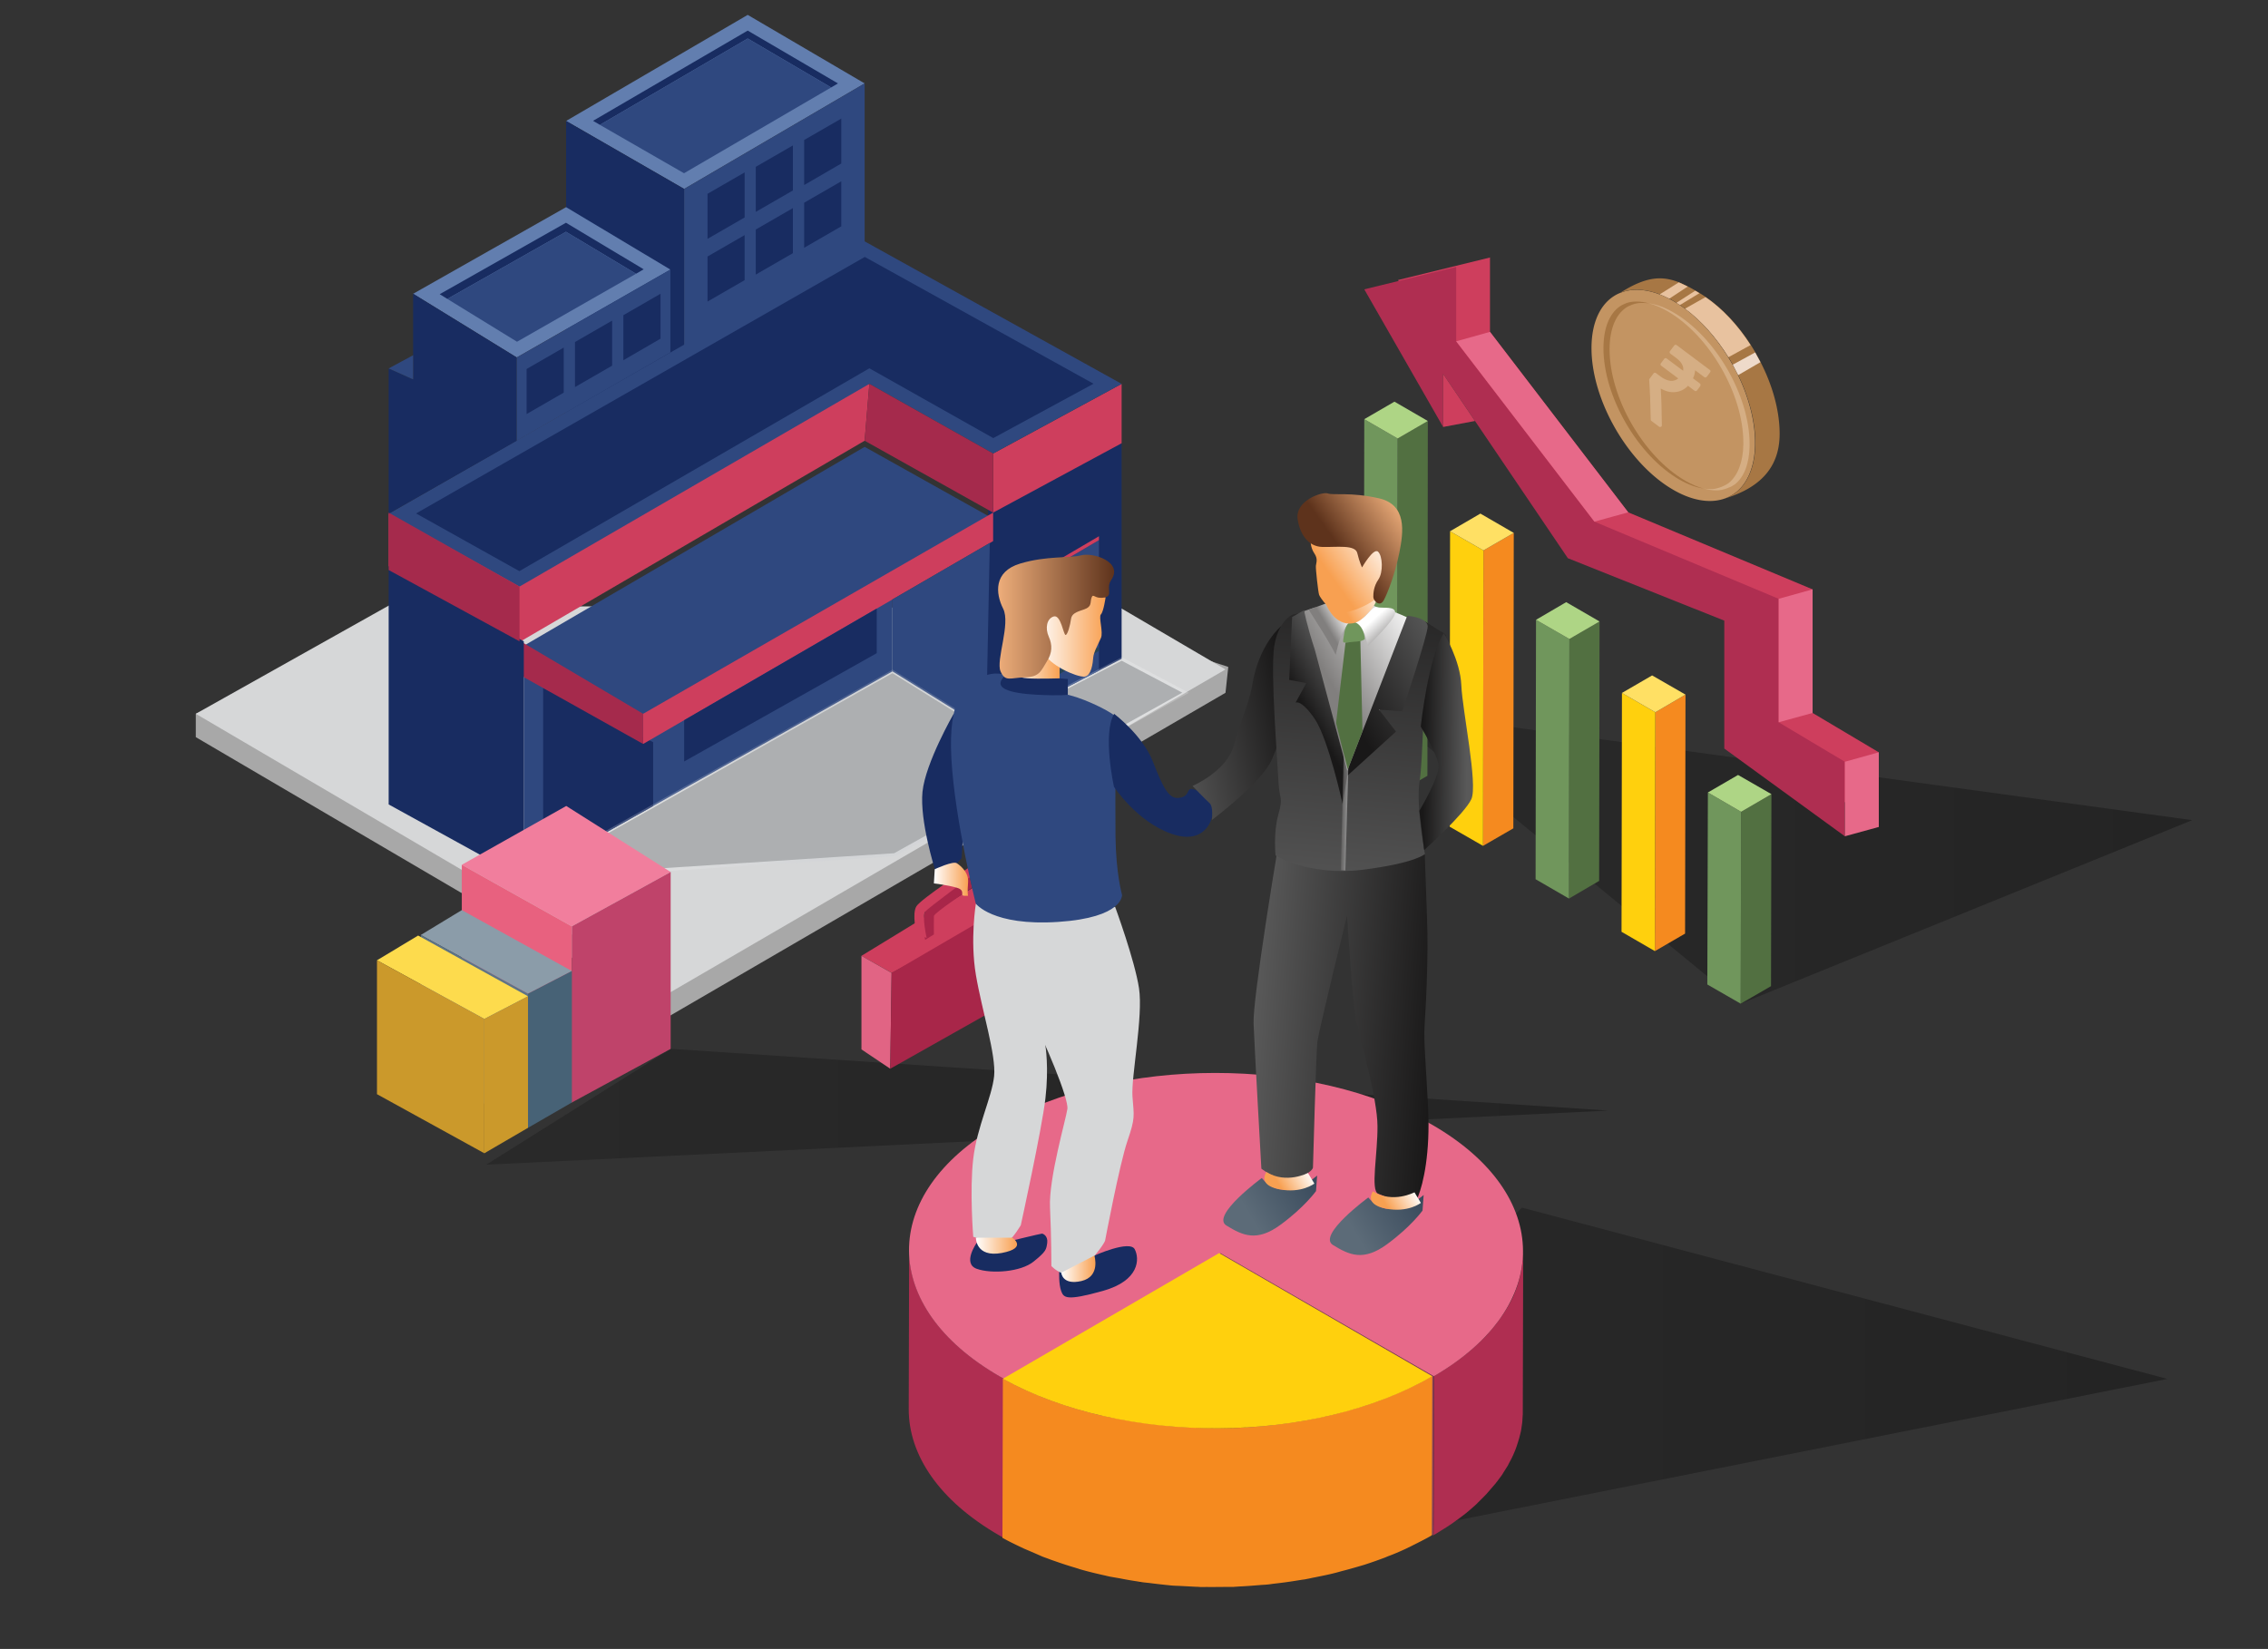 <svg xmlns="http://www.w3.org/2000/svg" xmlns:xlink="http://www.w3.org/1999/xlink" viewBox="0 0 1631 1186"><rect x="0" y="0" width="1631" height="1186" fill="#333333" stroke="none"/><style><![CDATA[.AS{fill:#182c61}.AT{fill:#2f487f}.AU{flood-color:#fff}.AV{flood-opacity:1}.AW{fill:#ce3e5d}.AX{enable-background:new}.AY{fill:#527041}.AZ{fill:#70965c}.Aa{fill:#a52a4c}.Ab{fill:#aed585}.Ac{fill:#f58a1f}.Ad{fill:#ffd00d}]]></style><defs><filter id="A" filterUnits="userSpaceOnUse" x="818.8" y="868.6" width="739.7" height="270.5"><feFlood class="AU AV"/><feBlend in="SourceGraphic"/></filter><path id="B" d="M371.8 633.5l270.1-151.9.6.4 66.7 41.4 97.5-50.7 48.3 25.6-211.3 117.6-271.9 17.6zm270-149.3L381.7 630.6 643 613.7l207.2-115.5-43.6-23-97.6 50.7-.6-.3-66.6-41.4z"/></defs><mask maskUnits="userSpaceOnUse" x="818.8" y="868.6" width="739.7" height="270.5" id="D"><g filter="url(#A)"><defs/><mask maskUnits="userSpaceOnUse" x="818.8" y="868.6" width="739.7" height="270.5" id="D"/><linearGradient id="E" gradientUnits="userSpaceOnUse" x1="818.836" y1="1003.851" x2="1558.573" y2="1003.851"><stop offset="0" stop-color="#fff"/><stop offset="1"/></linearGradient><path d="M818.8 1139.1l739.8-147.3-464.1-123.2z" mask="url(#D)" fill="url(#E)"/></g></mask><linearGradient id="F" gradientUnits="userSpaceOnUse" x1="818.836" y1="1003.851" x2="1558.573" y2="1003.851"><stop offset="0" stop-color="#111"/><stop offset="1"/></linearGradient><path d="M818.8 1139.1l739.8-147.3-464.1-123.2z" opacity=".3" fill="url(#F)"/><defs><filter id="G" filterUnits="userSpaceOnUse" x="994" y="510.2" width="582.5" height="211.7"><feFlood class="AU AV"/><feBlend in="SourceGraphic"/></filter></defs><mask maskUnits="userSpaceOnUse" x="994" y="510.2" width="582.5" height="211.7" id="I"><g filter="url(#G)"><defs/><mask maskUnits="userSpaceOnUse" x="994" y="510.2" width="582.5" height="211.7" id="I"/><linearGradient id="J" gradientUnits="userSpaceOnUse" x1="993.99" y1="616.065" x2="1576.494" y2="616.065"><stop offset="0" stop-color="#fff"/><stop offset="1"/></linearGradient><path d="M1251.8 721.9l324.7-132L994 510.2z" mask="url(#I)" fill="url(#J)"/></g></mask><linearGradient id="K" gradientUnits="userSpaceOnUse" x1="993.99" y1="616.065" x2="1576.494" y2="616.065"><stop offset="0" stop-color="#111"/><stop offset="1"/></linearGradient><path d="M1251.8 721.9l324.7-132L994 510.2z" opacity=".3" fill="url(#K)"/><defs><filter id="L" filterUnits="userSpaceOnUse" x="349.7" y="754.4" width="806.9" height="83.3"><feFlood class="AU AV"/><feBlend in="SourceGraphic"/></filter></defs><mask maskUnits="userSpaceOnUse" x="349.7" y="754.4" width="806.9" height="83.3" id="N"><g filter="url(#L)"><defs/><mask maskUnits="userSpaceOnUse" x="349.7" y="754.4" width="806.9" height="83.3" id="N"/><linearGradient id="O" gradientUnits="userSpaceOnUse" x1="349.665" y1="796.073" x2="1156.572" y2="796.073"><stop offset="0" stop-color="#fff"/><stop offset="1"/></linearGradient><path d="M349.7 837.7l806.9-38.9-674.3-44.4z" mask="url(#N)" fill="url(#O)"/></g></mask><linearGradient id="P" gradientUnits="userSpaceOnUse" x1="349.665" y1="796.073" x2="1156.572" y2="796.073"><stop offset="0" stop-color="#111"/><stop offset="1"/></linearGradient><path d="M349.7 837.7l806.9-38.9-674.3-44.4z" opacity=".3" fill="url(#P)"/><path d="M140.8 530.2l341.3 200.2 399.2-232.1 2-18.6-76.7-25.3-527.1-2.1-138.7 61.1z" fill="#a8a8a8"/><path d="M140.8 513.4l341.3 200.3 399.2-232.2-74.7-43.8-527.1-2.1z" fill="#d6d7d8"/><path d="M376.7 632.1l265.1-149.2v-103L376.7 487.1z" class="AT"/><path d="M390.6 494.9v129.3l79.1-44.4v-46zm416-176.1v155.1l-97.5 50.7 1.5-158z" class="AS"/><path d="M714.2 368.7l92.4-49.9v-42.7l-92.4 50.1zm-434.7.8v37.8l94.9 54L621.8 317l3.4-40.9z" class="AW"/><path d="M407.1 87l84.9 48.9L621.8 60l-84.1-49.3z" fill="#627eaf"/><path d="M602.6 60l-4.9 2.9-60-35.2-106.3 62.1-4.9-2.9L537.7 22z" class="AS"/><path d="M597.7 62.9l-105.8 61.7-60.5-34.8 106.3-62.1z" class="AT"/><path d="M407.1 300.9V87l84.9 48.9v114.5z" class="AS"/><g class="AT"><path d="M621.8 60v120.6L492 250.4V135.9z"/><path d="M621.8 173.6l184.8 102.5-92.4 50.1-89-50.1-251.6 145.8-94.1-52.4z"/></g><path d="M299.2 369.3l322.7-184.5L786.4 276l-72.1 39.1-89.1-50.2-251.7 145.9z" class="AS"/><path d="M714.2 326.2v42.5L621.8 317l3.4-40.9z" class="Aa"/><path d="M374.4 465.8l87.4 52.1 252.4-144.8-92.4-51.7z" class="AT"/><path d="M714.2 368.7v20.5L462.5 535.1v-21.7z" class="AW"/><path d="M462.5 535.1l-88.1-49.3v-24.5l88.1 52.1z" class="Aa"/><path d="M407.1 149l75 44.9-110.5 63.2-74.5-45.8z" fill="#627eaf"/><path d="M462.9 193.7l-5.5 3.2-50.4-30.2-85.3 48.3-5.5-3.4 90.8-51.4z" class="AS"/><path d="M457.4 196.9l-85.6 48.9-50.1-30.8 85.3-48.3z" class="AT"/><path d="M279.5 369.5V265l17.6 7.9v-61.6l74.5 45.8V317z" class="AS"/><path d="M482.1 193.9v59.6L371.6 317v-59.9z" class="AT"/><path d="M279.5 407.3v171.3l97.2 53.5V461.3z" class="AS"/><path d="M711.8 390.5l-2.7 134.1-67.3-41.7v-51.8z" class="AT"/><path d="M535.5 156.4l-26.7 15.4v-32.4l26.7-15.4zm34.7-19.4l-26.7 15.4V120l26.7-15.4zm34.8-19.4l-26.7 15.5v-32.4L605 85.3zM405.4 282.4l-26.7 15.4v-32.4l26.7-15.4zm34.8-19.4l-26.7 15.4V246l26.7-15.4zm34.8-19.4l-26.7 15.5v-32.4l26.7-15.4zm60.5-42.1l-26.7 15.4v-32.4l26.7-15.4zm34.7-19.4l-26.7 15.4v-32.4l26.7-15.4zm34.8-19.3l-26.7 15.4v-32.4l26.7-15.4z" class="AS"/><path d="M279.5 265l17.6-9.5v17.4zm510.8 123.5v93.9l-56.6 29.4v-90.1z" class="AT"/><path d="M790.3 385.7v2.8l-56.6 33.2v-2.8z" class="AW"/><path d="M790.3 401.6v2.8l-56.6 33.3v-2.9zm0 15.9v2.8l-56.6 33.3v-2.8zm0 16v2.8l-56.6 33.2v-2.8zm0 15.9v2.8l-56.6 33.2v-2.8zm0 15.9v2.8l-56.6 33.3v-2.9z" fill="#274354"/><path d="M492 518l138.5-80.3v32.1L492 547.7z" class="AS"/><path d="M373.6 421.9v39.4L279.5 410v-41.3z" class="Aa"/><path d="M1005.4 201.4l56.8 99v-31.9l89.6 126.2 112.5 44.9v92l86.8 63.2v-53.7l-47.6-28.3v-88.9l-132.6-55.4-99.4-129.8v-53.5z" class="AW"/><g class="AX"><path d="M1273.9 571.2l-.3 138.1-21.8 12.6.3-138z" class="AY"/><path d="M1252.1 583.9l-.3 138-24-13.8.4-138.1z" class="AZ"/><path d="M1273.9 571.2l-21.8 12.7-23.9-13.9 21.7-12.6z" class="Ab"/><path d="M1212.1 499.6l-.3 171.9-21.7 12.6.3-171.8z" class="Ac"/><path d="M1190.4 512.3l-.3 171.8-24-13.9.3-171.8z" class="Ad"/><path d="M1212.1 499.6l-21.7 12.7-24-13.9 21.7-12.6z" fill="#ffe064"/><path d="M1150.3 447l-.3 186.6-21.7 12.7.3-186.7z" class="AY"/><path d="M1128.6 459.6l-.3 186.7-24-13.9.3-186.6z" class="AZ"/><path d="M1150.3 447l-21.7 12.6-24-13.8 21.7-12.7z" class="Ab"/><path d="M1088.6 383.3l-.3 212.5-21.8 12.6.3-212.5z" class="Ac"/><path d="M1066.8 395.9l-.3 212.5-24-13.8.3-212.5z" class="Ad"/><path d="M1088.6 383.3l-21.8 12.6-24-13.8 21.8-12.7z" fill="#ffe064"/><path d="M1026.8 302.8l-.3 255.2-21.8 12.6.4-255.2z" class="AY"/><path d="M1005.1 315.4l-.4 255.2-24-13.8.4-255.3z" class="AZ"/><path d="M1026.8 302.8l-21.7 12.6-24-13.9 21.7-12.6z" class="Ab"/></g><path d="M981.1 208.1l56.7 99v-38.2l89.7 132.6 112.5 44.9v92l86.7 63.1v-53.6l-47.6-28.4v-88.8l-132.5-55.5-99.4-129.7V192z" fill="#af2e51"/><path d="M1326.7 547.9l24.4-6.8v53.7l-24.4 6.7zm-23.2-124l-24.4 6.8v88.8l24.4-6.7zm-232-185.2l-24.3 6.8 99.4 129.7 24.3-6.7z" fill="#e76989"/><path d="M1037.8 307.1l22.9-4.3-22.9-33.9z" class="AW"/><path d="M1144.5 250.4c0 37.5 26.3 83.1 58.8 101.9 13.1 7.6 25.3 9.6 35 6.9 3.7-1 7.1-2.7 10.1-5.1 8.3-6.6 13.4-18.3 13.7-34.1v-1.6c0-37.5-26.3-83.1-58.8-101.9-10-5.8-19.4-8.3-27.5-8a30.33 30.33 0 0 0-10.9 2.3h-.1c-12.4 5.2-20.3 19-20.3 39.6z" fill="#c39462"/><path d="M1153.1 250.4c0 34.7 24.5 77.1 54.5 94.5 6.1 3.5 12.1 5.7 17.5 6.5-4.2-1.1-8.6-3-13.1-5.6-30.1-17.4-54.5-59.8-54.5-94.5 0-15.4 5-26.6 13.7-31.1l2.9-1.2c2-.7 4.1-1.1 6.4-1.1h1c1.4 0 2.9.1 4.4.3-3.1-.9-6.1-1.3-8.9-1.3h-1c-2.3.1-4.4.4-6.4 1.1l-2.9 1.3c-8.6 4.5-13.6 15.7-13.6 31.1z" fill="#a77744"/><path d="M1186 218.2c4.2 1.1 8.6 3 13.1 5.6 30.1 17.3 54.6 59.7 54.6 94.5v1.4c-.2 12.6-4 22.4-10.5 27.7-2 1.6-8.6 4.8-13.5 4.4-1.4 0-2.9-.1-4.4-.4 3.1.9 6.1 1.3 8.9 1.3 4.8.3 11.5-2.8 13.5-4.4 6.6-5.2 10.3-15 10.5-27.6v-1.4c0-34.7-24.5-77.1-54.6-94.5-6.2-3.6-12.1-5.8-17.6-6.6z" fill="#d5ae84"/><path d="M1165 210.7c3.3-1.4 6.9-2.2 10.8-2.3 5.5-.2 11.5.9 17.8 3.3 2.2.8 4.6 1.9 6.9 3.1 1 .5 1.9 1 2.8 1.6.8.4 1.5.9 2.3 1.4l2.5 1.6c1.2.8 2.4 1.7 3.7 2.6 11.9 8.8 22.7 21.1 31.2 34.9 1.1 1.8 2.1 3.6 3.1 5.4a88.36 88.36 0 0 1 3.9 7.5c7.7 15.9 12.3 32.9 12.3 48.5v1.6c-.3 15.8-5.4 27.5-13.7 34.1-3 2.4-6.4 4.1-10.1 5.1 32.1-9.1 41.3-27.4 41.3-47.1 0-16.6-5.1-34.8-13.7-51.5-1.2-2.4-2.5-4.7-3.8-7-1-1.8-2.1-3.6-3.2-5.3-8.9-13.9-20.1-26.1-32.4-34.5-1.4-1-2.8-1.9-4.3-2.8-.4-.3-.8-.5-1.3-.8s-1.1-.6-1.7-1c-1.9-1.1-3.7-2.1-5.5-3-2.2-1.1-4.3-2.2-6.4-3-12.1-4.8-23.6-4.5-42.5 7.6z" fill="#a77744"/><path d="M1211.8 222c11.9 8.8 22.7 21.1 31.2 34.9l15.9-8.7c-8.9-13.9-20.1-26.1-32.4-34.5l-14.7 8.3zm-6.2-4.2l2.5 1.6 14-8.5c-.4-.3-.8-.5-1.3-.8l-1.7-1c-2.8 1.9-9.9 6.3-13.5 8.7zm-12-6.1c2.2.8 4.6 1.9 6.9 3.1l13.2-8.7-6.4-3-13.7 8.6z" fill="#e8c29f"/><path d="M1246.1 262.3l3.9 7.5 16-9.3-3.8-7-16.1 8.8z" fill="#eedaca"/><path d="M1222.9 276.6c0-.3-.2-.6-.5-.8l-4.9-3.7c1-2 1.4-3.9 1.5-5.8l6.7 5c.3.2.6.3.9.2s.6-.2.8-.5l2.4-3.2c.2-.3.3-.6.3-.9s-.2-.6-.5-.8l-23.9-17.9c-.3-.2-.6-.3-.9-.2s-.6.2-.8.5l-3.1 4.1c-.2.3-.3.6-.2.9 0 .3.2.6.4.8l4.2 3.1c4 3 5.7 6.1 5.1 9.3l-11.9-8.9c-.3-.2-.6-.3-.9-.2s-.6.2-.8.5l-2.4 3.2c-.2.3-.3.6-.3.9s.2.6.5.8l12.3 9.2c-1.7 1.4-3.6 1.9-5.8 1.7-2.2-.3-4.6-1.3-7.1-3.2l-3.2-2.4c-.2-.2-.5-.2-.9-.2-.3.1-.6.2-.8.5l-2.9 3.9c-.2.3-.3.6-.2.9.5 7 .9 16.4 1.1 28.4 0 .4.1.7.4.9l5.6 4.2c.4.3.8.3 1.3.1s.7-.6.7-1.1c-.1-11.6-.4-20.4-.8-26.4 3.6 2 7.1 2.9 10.5 2.5 3.4-.3 6.5-1.8 9.1-4.5l4.8 3.6c.3.2.6.3.9.2s.6-.2.8-.5l2.4-3.2c0-.4.1-.7.1-1z" fill="#d5ae84"/><g opacity=".2"><path d="M376.7 632.1l265.1-149.2 67.3 41.7 97.5-50.7 46 24.3-209.3 116.6z" fill="#081014"/><defs><filter id="Q" filterUnits="userSpaceOnUse" x="371.8" y="472.6" width="483.2" height="160.9"><feFlood class="AU AV"/><feBlend in="SourceGraphic"/></filter></defs><mask maskUnits="userSpaceOnUse" x="371.8" y="472.6" width="483.2" height="160.9" id="S"><g filter="url(#Q)"><defs/><mask maskUnits="userSpaceOnUse" x="371.8" y="472.6" width="483.2" height="160.9" id="S"/><radialGradient id="T" cx="613.375" cy="553.072" r="180.052" gradientUnits="userSpaceOnUse"><stop offset="0" stop-color="#fff"/><stop offset=".918"/></radialGradient><use xlink:href="#B" mask="url(#S)" fill="url(#T)"/></g></mask><radialGradient id="U" cx="613.375" cy="553.072" r="180.052" gradientUnits="userSpaceOnUse"><stop offset="0" stop-color="#a5aab6"/><stop offset=".918" stop-color="#fff"/></radialGradient><use xlink:href="#B" fill="url(#U)"/></g><g class="AX"><g fill="#894359"><path d="M1031.1 990l-.4 114.4-153.3-88.5.3-114.5z"/><path d="M877.7 901.4l-.3 114.5-155.5 90.4.3-114.5z"/></g><path d="M1095.1 904c0 1.1-.1 2.3-.2 3.4l-.4 2.9c-.1 1.1-.3 2.2-.5 3.3l-.6 2.9c-.2 1.1-.5 2.2-.8 3.3l-.8 2.9-1 3.2-1.1 2.9-1.3 3.2c-.4 1-.9 2-1.4 2.9-.5 1.1-1.1 2.2-1.7 3.2l-1.5 2.7-2.4 3.8-1.6 2.4-3.1 4.2c-.5.6-.9 1.3-1.4 1.9l-5.7 6.7c-.5.6-1.1 1.1-1.6 1.7l-5.1 5-2.3 2.1-3.3 2.9-3 2.5-3.5 2.7-3.2 2.4-3.9 2.7-3.3 2.3-4.3 2.7-4.9 3-.3 114.4 2.7-1.6 2.7-1.7 3.7-2.3 3.8-2.5 3.5-2.5 3.4-2.5 3.4-2.6 3.1-2.6 3.1-2.7 1.3-1.2c.4-.3.7-.7 1.1-1.1l4.9-4.9 1.7-1.8 5.7-6.6.3-.3c.5-.6.8-1.2 1.3-1.7l3-4c.6-.8 1.1-1.6 1.6-2.5l2.4-3.8c.2-.4.4-.7.7-1.1.3-.5.5-1.1.8-1.6l1.8-3.4 1.3-2.7 1.4-3.3.6-1.6c.2-.4.3-.9.5-1.4l1-3.1.9-3 .8-3.2c.1-.6.3-1.2.4-1.7.1-.4.1-.8.2-1.2l.5-3.4c.1-.9.3-1.9.3-2.8l.2-3.5c.1-.6.1-1.2.1-1.8v-1.9l.3-114.5c-.2 1.3-.3 2.6-.3 3.9zm-441.3-5.1l-.3 114.5c-.1 32.9 21.6 65.9 65.2 91 1.1.6 2.2 1.2 3.3 1.9l.3-114.5-3.3-1.8c-43.6-25.2-65.3-58.1-65.2-91.1z" fill="#af2e51"/><path d="M1030.1 809.1c86.5 50 86.9 130.9 1 180.8l-153.4-88.5-155.5 90.4-3.3-1.8c-86.5-49.9-87-130.9-1-180.8 85.9-49.9 225.7-50 312.2-.1z" fill="#e76989"/><path d="M1010.9 1114l4.1-2c5-2.5 10-5 14.7-7.7l.3-114.5c-4.7 2.7-9.7 5.3-14.7 7.7-1.3.7-2.7 1.3-4 1.9-4.4 2-9 4-13.6 5.8-.8.3-1.6.7-2.4 1-5.1 2-10.4 3.8-15.8 5.5a220.69 220.69 0 0 1-11.6 3.3c-2.8.7-5.5 1.6-8.3 2.3-4.3 1.1-8.7 1.9-13.1 2.8-2.6.5-5 1.1-7.6 1.6-.9.2-1.8.3-2.7.4-5.2.9-10.5 1.6-15.8 2.3l-4.7.6c-5.9.7-11.8 1.2-17.8 1.6-.8 0-1.6.1-2.4.1-4.4.3-8.9.4-13.3.4-4.1.1-8.1.1-12.2 0-3.3 0-6.6-.1-9.9-.2-3.8-.1-7.5-.4-11.2-.6-3.3-.2-6.6-.4-10-.8l-11.2-1.3-9.7-1.3c-4-.6-7.9-1.3-11.8-2l-10.6-2c-1.1-.3-2.1-.5-3.2-.7-5.8-1.3-11.4-2.8-17-4.4-1.1-.3-2.1-.7-3.2-1-4.7-1.4-9.4-3-14-4.6-1.5-.5-2.9-1-4.4-1.6-4.1-1.5-8-3.2-11.9-4.9-1.7-.7-3.4-1.4-5.1-2.2-5.4-2.5-10.6-5.1-15.6-7.9l-.3 114.5c5 2.8 10.3 5.3 15.6 7.8l5.4 2.3 7.8 3.4c1.2.5 2.5.9 3.8 1.4 1.6.6 3.1 1.2 4.7 1.7 4.5 1.6 9 3.1 13.7 4.5 1.1.3 2.2.7 3.3 1 .4.1.7.3 1.1.4 5.2 1.5 10.4 2.8 15.7 4 1.2.3 2.4.5 3.5.8 1.3.3 2.5.6 3.8.8 2.1.4 4.2.7 6.3 1.1a234.79 234.79 0 0 0 12.1 2.1l3.4.6c2.1.3 4.2.4 6.3.7 3.8.5 7.5.9 11.2 1.3 1.3.1 2.6.3 4 .4 2 .2 4 .2 5.9.3l11.5.6c1.5 0 2.9.2 4.3.2 1.7 0 3.5-.1 5.2 0l12.4-.1h5l4.2-.3c4.9-.2 9.8-.6 14.7-1 1.8-.2 3.7-.2 5.5-.4 1.3-.1 2.6-.3 3.9-.5l5.1-.6c5.1-.6 10.1-1.4 15.1-2.2 1.1-.2 2.3-.3 3.4-.5.3-.1.6-.1.9-.2 1.9-.3 3.7-.8 5.5-1.1 4.8-1 9.6-1.9 14.3-3.1 2.5-.6 5-1.4 7.5-2 4.2-1.1 8.3-2.3 12.4-3.5l2-.6c4.6-1.5 9.2-3.1 13.7-4.8.9-.3 1.8-.7 2.7-1.1 4.4-1.6 8.8-3.5 13.1-5.5z" class="Ac"/><path d="M1030,989.9c-84.8,49.3-222.1,49.9-308.8,1.8l155.5-90.4L1030,989.9z" class="Ad"/></g><path d="M787 903.1s25.4-11.4 29-4.6 3.6 22.6-22.9 30c-26.4 7.4-28.2 5-30 0s-1.4-13.7-1.4-13.7l25.3-11.7zm-84.6-9.2s-10.6 14.9 0 18.7 31.7 2.3 40.9-5.2c9.2-7.4 9.1-8.7 9.8-13.5.6-4.9-2.9-6.6-3.8-6.6s-23.9 5.6-23.9 5.6l-23 1z" class="AS"/><path d="M619.5 687.5l79.7-48.7s7.2 13.1 4.9 21.2c-2.4 8.1-6.6 9.2-6.6 9.2l-56.2 30.6-21.8-12.3z" class="AW"/><path d="M619.5 754.8l20.7 13.9 1-68.9-21.7-12.3z" fill="#e16484"/><path d="M712.2 728.1l-72 40.6 1-68.9 69.3-40.4zm-13.1-89.6s-27.4 18-27.5 20.4 0 13.2 0 13.2l-6.3 3.9s-3.9-16.1 1.8-24 29.8-23.3 29.8-23.3l2.2 9.8z" fill="#a82649"/><path d="M697.4 631s-29.4 21.7-32 24.6c-2.6 3 1 19.1 1 19.1l-7.3-3.1s-3.4-14.3-.1-19.7 38.4-28.3 38.4-28.3v7.4z" class="AW"/><g fill="#d6d7d8"><path d="M701.8 649.9s-4.3 25.8 0 51.3 14.7 57.8 13.1 72.9-12.3 36.4-15 59.3 0 56.2 0 56.2 21.2 6.8 25.4 3.1c4.2-3.6 8.8-11.5 8.8-11.5s15.1-68.7 17.7-91.1 0-37.9 0-37.9.9-53.6-6.5-71.5-12.8-18.5-12.8-18.5l-30.7-12.3z"/><path d="M722.4 660.5s1.4 34.5 15.5 62.1 30.7 67.7 29.7 75-13.5 50-12.5 70.8 1 42.2 1 42.2 12 13.5 24.5 0 14.1-18.2 14.1-18.2 10.4-55.2 16.1-71.8c5.7-16.7 4.7-17.5 3.6-31.9-1-14.4 7.8-57.6 4.7-77.9s-17.2-58.6-17.2-58.6l-79.5 8.3z"/></g><path d="M685.8 513.4s-20.3 35.3-22.4 56.1 8.9 55.7 8.9 55.7 4 7.8 11.6 0l7.6-7.8s7.4-97.6-5.7-104z" class="AS"/><path d="M723.9 485.9s-12.6 4.2 15.7 9.2 17.6 1.8 29.9 5c12.3 3.1 32.4 13.2 32.7 15.7s-.3 58.5 0 85.6 4.7 42.2 4.7 42.2 1.3 16.4-46 19.5c-47.2 3.1-59.2-13.2-59.2-13.2s-15-59.9-17.5-103.9c-2.5-44.1 9.8-53 20.8-58.6s18.9-1.5 18.9-1.5z" class="AT"/><path d="M724.6 484.5l32.2 3 11.1.9v11.3s-4.2.9-22.4 0c-18.3-1-34.6-4.5-20.9-15.2z" class="AS"/><linearGradient id="V" gradientUnits="userSpaceOnUse" x1="726.856" y1="476.831" x2="761.996" y2="476.831"><stop offset="0" stop-color="#fff"/><stop offset="1" stop-color="#f8a051"/></linearGradient><path d="M762 479.7v8.2s-15.3.5-22.8 0-12.3-3.4-12.3-3.4l9.1-18.9s23.5 5.7 26 14.1z" fill="url(#V)"/><linearGradient id="W" gradientUnits="userSpaceOnUse" x1="745.376" y1="455.469" x2="795.068" y2="455.469"><stop offset="0" stop-color="#fff"/><stop offset="1" stop-color="#f8a051"/></linearGradient><path d="M795.1 429.6s-1.5 10.5-3.4 12.3c-1.8 1.9 1.9 13 0 17-1.8 4-5.2 10.2-5.5 13.9s-1.2 13.9-6.8 13.9c-5.5 0-24.4-7.7-29.6-18.2s-6.5-30.2 0-35.2c6.5-4.9 19.1-8.9 20.5-8.9 1.4-.1 24.8 5.2 24.8 5.2z" fill="url(#W)"/><linearGradient id="X" gradientUnits="userSpaceOnUse" x1="717.958" y1="443.513" x2="801.18" y2="443.513"><stop offset="0" stop-color="#edad7a"/><stop offset="1" stop-color="#5e331c"/></linearGradient><path d="M799.1 417.2c-4.1 6 1.9 11.4-5.1 12.6s-7.7-3.4-9 0c-1.2 3.4.5 6.5-5.3 8.5-5.8 1.9-9 3.1-9.5 7s-2.4 11.4-3.9 11.4-3.4-14.8-8.5-13.3-6.3 8.5-3.6 14.5c2.7 6.1 2.6 11.6-1.4 17.9s-4.9 11.1-15.6 11.4c-10.6.2-14.3 3.6-17.7-4.4s7.4-34.1 1.9-45-7-26.6 12.1-32.4 36.1-3.8 44.1-6c8.2-2.2 30.5 4.6 21.5 17.8z" fill="url(#X)"/><path d="M801.2 513.4s20.5 15.5 27.8 34.2 11.5 27.2 18.7 26.3c7.3-.8 5.8-5.6 8.4-6.4s14.5 4.9 15.5 11.1c1 6.3 0 9.1 0 9.1s-4.2 20.8-29.2 12-41.3-33.8-41.3-33.8-8.4-37.8.1-52.5z" class="AS"/><linearGradient id="Y" gradientUnits="userSpaceOnUse" x1="671.625" y1="632.388" x2="696.392" y2="632.388"><stop offset="0" stop-color="#fff"/><stop offset="1" stop-color="#f8a051"/></linearGradient><path d="M688.1 620.9s8.7 5.3 8.1 13.5c-.7 8.2 0 9.9 0 9.9s1.3 0-2.6 0 1.4-3.7-5.5-5.8c-6.9-2-16.5-3.1-16.5-3.1l.6-10.2s13.4-6.2 15.9-4.3z" fill="url(#Y)"/><linearGradient id="Z" gradientUnits="userSpaceOnUse" x1="763.191" y1="912.555" x2="787.784" y2="912.555"><stop offset="0" stop-color="#fff"/><stop offset="1" stop-color="#f8a051"/></linearGradient><path d="M763.2 915.4s.6 9.2 14.5 6c14-3.3 9.3-18.3 9.3-18.3l-23.8 12.3z" fill="url(#Z)"/><linearGradient id="a" gradientUnits="userSpaceOnUse" x1="701.759" y1="895.973" x2="731.338" y2="895.973"><stop offset="0" stop-color="#fff"/><stop offset="1" stop-color="#f8a051"/></linearGradient><path d="M701.8 890.2s-.3 14.5 18.7 11c19-3.6 7.4-11 7.4-11h-26.1z" fill="url(#a)"/><linearGradient id="b" gradientUnits="userSpaceOnUse" x1="901.619" y1="731.385" x2="1032.663" y2="740.475"><stop offset="0" stop-color="#595959"/><stop offset="1" stop-color="#191818"/></linearGradient><path d="M918.6 611.9s-17.8 106.3-17.1 124.3 5.6 104.4 5.6 104.4 14.8 11.5 25.2 7.2 11.8-7 11.9-8.1c.1-1.2 2.2-82.4 3.2-90.5s21.3-90.6 21.3-90.6 4.1 65.9 6.8 77.4 15 54 15.1 73.9c.2 19.9-5.2 46.4.5 48.7s24.9 11.5 28.7 2 8.8-31.3 7.2-63.8c-1.6-32.4-3.3-47.8-2.5-59.8s2.9-48.8 1.7-77.3l-1.6-45.3-106-2.5z" fill="url(#b)"/><linearGradient id="c" gradientUnits="userSpaceOnUse" x1="836.727" y1="532.598" x2="928.094" y2="513.503"><stop offset="0" stop-color="#595959"/><stop offset="1" stop-color="#191818"/></linearGradient><path d="M921.3 450.4s-16 12.8-20.8 42.4c-2.1 13-9.6 28.7-13.2 43.2-4.7 18.5-29.7 29.3-29.7 29.3s9.1 9.6 12.1 12.2c3.1 2.6 1.8 12.3 1.8 12.3s36.3-27.1 43.3-43.9 7.3-20.4 7.3-20.4l-.8-75.1z" fill="url(#c)"/><linearGradient id="d" gradientUnits="userSpaceOnUse" x1="960.586" y1="660.376" x2="986.016" y2="374.821"><stop offset="0" stop-color="#595959"/><stop offset="1" stop-color="#191818"/></linearGradient><path d="M929.3 442.2s-10.1 4.3-13 22.9c-2.8 18.5 2.5 83.7 3.1 97s3.6 10.8-.1 23.8-2 29.4-2 29.4 24.3 15 62.5 10.3c38.2-4.8 44.9-11.3 44.9-11.3s-6.6-34.4-3.8-52.6 1.3-53 6.9-71c5.5-18 16.9-31.6 10.5-35.3s-13.1-8.2-13.1-8.2-84.1-10-95.9-5z" fill="url(#d)"/><linearGradient id="e" gradientUnits="userSpaceOnUse" x1="1027.438" y1="454.828" x2="959.469" y2="495.196"><stop offset="0" stop-color="#fff"/><stop offset="1" stop-color="#817f7e"/></linearGradient><path d="M945.3 437l-7.4 2.5c-1.1.5 1.2 52.8 11.1 71.4s19.6 47.3 19.6 47.3 24.1-46.6 34.2-71.7c10.2-25 13.2-40.5 13.2-40.5s-13.9-7-19.5-7.4c-5.5-.4-12.2-5.2-12.2-5.2l-34.6 3.3-4.4.3z" fill="url(#e)"/><linearGradient id="f" gradientUnits="userSpaceOnUse" x1="987.589" y1="445.431" x2="1001.131" y2="460.59"><stop offset="0" stop-color="#fff"/><stop offset="1" stop-color="#817f7e"/></linearGradient><path d="M972.8 447s7.8 5 9.3 11.3l1.5 6.3s19.3-18.3 19.7-23.7c.4-5.3-8.7-3.1-13.1-4.2-4.5-1.2-7.3 10.1-17.4 10.3z" fill="url(#f)"/><linearGradient id="g" gradientUnits="userSpaceOnUse" x1="969.741" y1="443.416" x2="955.194" y2="452.056"><stop offset="0" stop-color="#fff"/><stop offset="1" stop-color="#817f7e"/></linearGradient><path d="M953.4 434.1l-12.3 4.4 10 15.9c5.8 9.4 9.5 16.6 9.5 16.6s2-11.1 5.9-17.7l3.9-6.6s-9.7-5.1-17-12.6z" fill="url(#g)"/><linearGradient id="h" gradientUnits="userSpaceOnUse" x1="974.203" y1="495.132" x2="941.327" y2="514.657"><stop offset="0" stop-color="#595959"/><stop offset="1" stop-color="#191818"/></linearGradient><path d="M937.8 438.9l-8.6 4.9-2.1 45.2 12.3 2.3-7.7 14.1s4-2.7 13.8 11.7 20 61.1 20 61.1l3.8-22.3-23.8-88.7c-6.1-18.6-7.7-28.3-7.7-28.3z" fill="url(#h)"/><linearGradient id="i" gradientUnits="userSpaceOnUse" x1="1044.847" y1="468.511" x2="969.909" y2="513.017"><stop offset="0" stop-color="#595959"/><stop offset="1" stop-color="#191818"/></linearGradient><path d="M1012 442.9s14.8 1.1 14.7 7.7-18.3 61-18.3 61l-16.7-1.2 12.2 15.8-37.2 33.8 45.3-117.1z" fill="url(#i)"/><path d="M972.8 447s-4.7-.4-6.1 8.4-1.7 6.5 5.1 6.6 9.7-2.3 9.7-2.3-.3-10.7-8.7-12.7z" class="AZ"/><linearGradient id="j" gradientUnits="userSpaceOnUse" x1="1054.986" y1="533.573" x2="1023.471" y2="533.333"><stop offset="0" stop-color="#595959"/><stop offset="1" stop-color="#191818"/></linearGradient><path d="M1038.3 455.4s11.9 19.4 12.6 37.6c.8 18.2 12 71.2 7.2 81.8-4.8 10.5-33.9 36.6-33.9 36.6l-3.5-28.2s14.9-24.8 13.8-32.9c-1-8.1-12.8-27.7-12.8-27.7s5.5-50.6 16.6-67.2z" fill="url(#j)"/><linearGradient id="k" gradientUnits="userSpaceOnUse" x1="969.026" y1="582.465" x2="964.864" y2="582.433"><stop offset="0" stop-color="#fff"/><stop offset="1" stop-color="#817f7e"/></linearGradient><path d="M966.4 538.8l-2.2 87.1 3.3.2L970 539z" opacity=".4" fill="url(#k)"/><linearGradient id="l" gradientUnits="userSpaceOnUse" x1="950.415" y1="842.783" x2="898.363" y2="873.697"><stop offset="0" stop-color="#364759"/><stop offset="1" stop-color="#5c6b78"/></linearGradient><path d="M907.4 847.3s-37 27.1-25.4 34.2 21.8 12 38.9-.6c17.2-12.6 25.5-24.2 25.5-24.2l.8-11.2c.1 0-23.6 21.8-39.8 1.8z" fill="url(#l)"/><linearGradient id="m" gradientUnits="userSpaceOnUse" x1="940.306" y1="839.811" x2="919.714" y2="852.042"><stop offset="0" stop-color="#fff"/><stop offset="1" stop-color="#f8a051"/></linearGradient><path d="M910.7 843s-6.9 9.2 9.2 12.4c16 3.2 25.3-4.1 25.3-4.1l-4.6-7.6c0-.1-15.4 8.2-29.9-.7z" fill="url(#m)"/><linearGradient id="n" gradientUnits="userSpaceOnUse" x1="1026.974" y1="856.724" x2="974.924" y2="887.638"><stop offset="0" stop-color="#364759"/><stop offset="1" stop-color="#5c6b78"/></linearGradient><path d="M984 861.3s-37 27.1-25.4 34.2 21.8 12 38.9-.6c17.2-12.6 25.5-24.2 25.5-24.2l.8-11.2c0-.1-23.6 21.7-39.8 1.8z" fill="url(#n)"/><linearGradient id="o" gradientUnits="userSpaceOnUse" x1="1016.873" y1="853.754" x2="996.277" y2="865.986"><stop offset="0" stop-color="#fff"/><stop offset="1" stop-color="#f8a051"/></linearGradient><path d="M987.3 856.9s-6.9 9.2 9.2 12.4c16 3.2 25.3-4.1 25.3-4.1l-4.6-7.6c0-.1-15.4 8.3-29.9-.7z" fill="url(#o)"/><path d="M967.6 462.2l-6.8 57.9 8.4 33.3 10.6-27.5-1.5-64.8z" class="AY"/><linearGradient id="p" gradientUnits="userSpaceOnUse" x1="994.279" y1="423.212" x2="967.243" y2="439.269"><stop offset="0" stop-color="#fff"/><stop offset="1" stop-color="#f8a051"/></linearGradient><path d="M953.4 434.1s5 14.4 17.1 14.4c6.3 0 9.4-3.4 15.2-9.6 4.2-4.4 6.9-14.4 6.9-14.4l-39.2 9.6z" fill="url(#p)"/><linearGradient id="q" gradientUnits="userSpaceOnUse" x1="997.563" y1="386.809" x2="957.824" y2="415.233"><stop offset="0" stop-color="#fff"/><stop offset="1" stop-color="#f8a051"/></linearGradient><path d="M942.4 388.3s-.1 5.5 2.7 9.6c2.9 4.1 1.4 6.9 1.2 9.1s1.6 18.6 2.3 20.8 8.9 13.5 15.6 13.2 28.3-7.4 32.8-19.8c4.6-12.4 2.3-30.3-3.8-33.6-6.1-3.4-50.8.7-50.8.7z" fill="url(#q)"/><linearGradient id="r" gradientUnits="userSpaceOnUse" x1="1008.985" y1="366.508" x2="965.886" y2="397.334"><stop offset="0" stop-color="#edad7a"/><stop offset="1" stop-color="#5e331c"/></linearGradient><path d="M933.2 373.6c1.7 10.8 7.6 19.5 17.7 19.8s23.8-1.9 25.2 4.5c1.5 6.4 3.4 10.2 3.4 10.2s8.2-14.3 11.5-11.3 3.8 14.8.3 19.9-3.7 10-3.7 12.7 4.7 7.7 7.6 2.2 8-18.8 11.1-34 5.5-34.7-14.8-39.2c-20.3-4.6-32.8-2-36.7-3.5-3.9-1.4-23.7 5.1-21.6 18.7z" fill="url(#r)"/><path d="M332.1 622l79.1 44.3 71.1-39.1-75.1-47.5z" fill="#f17e9d"/><path d="M482.3 627.2v127.2L411.2 793V666.3z" fill="#bf436a"/><path d="M332.1 622v131.9l79.1 39.1V666.3z" fill="#e8617f"/><path d="M332.1 654.6l79.1 43.8-31.5 16.3-77.1-42.2z" fill="#8b9ca9"/><path d="M411.2 793v-94.6l-31.5 16.3v96.5z" fill="#476276"/><path d="M302.6 672.5v96.2l77.1 42.5v-96.5z" fill="#5d7487"/><path d="M300.7 672.9l79 43.7-31.4 16.3-77.2-42.2z" fill="#fddb4d"/><g fill="#cb992b"><path d="M379.7 811.2v-94.6l-31.4 16.3v96.6z"/><path d="M271.1 690.7V787l77.2 42.5v-96.6z"/></g></svg>